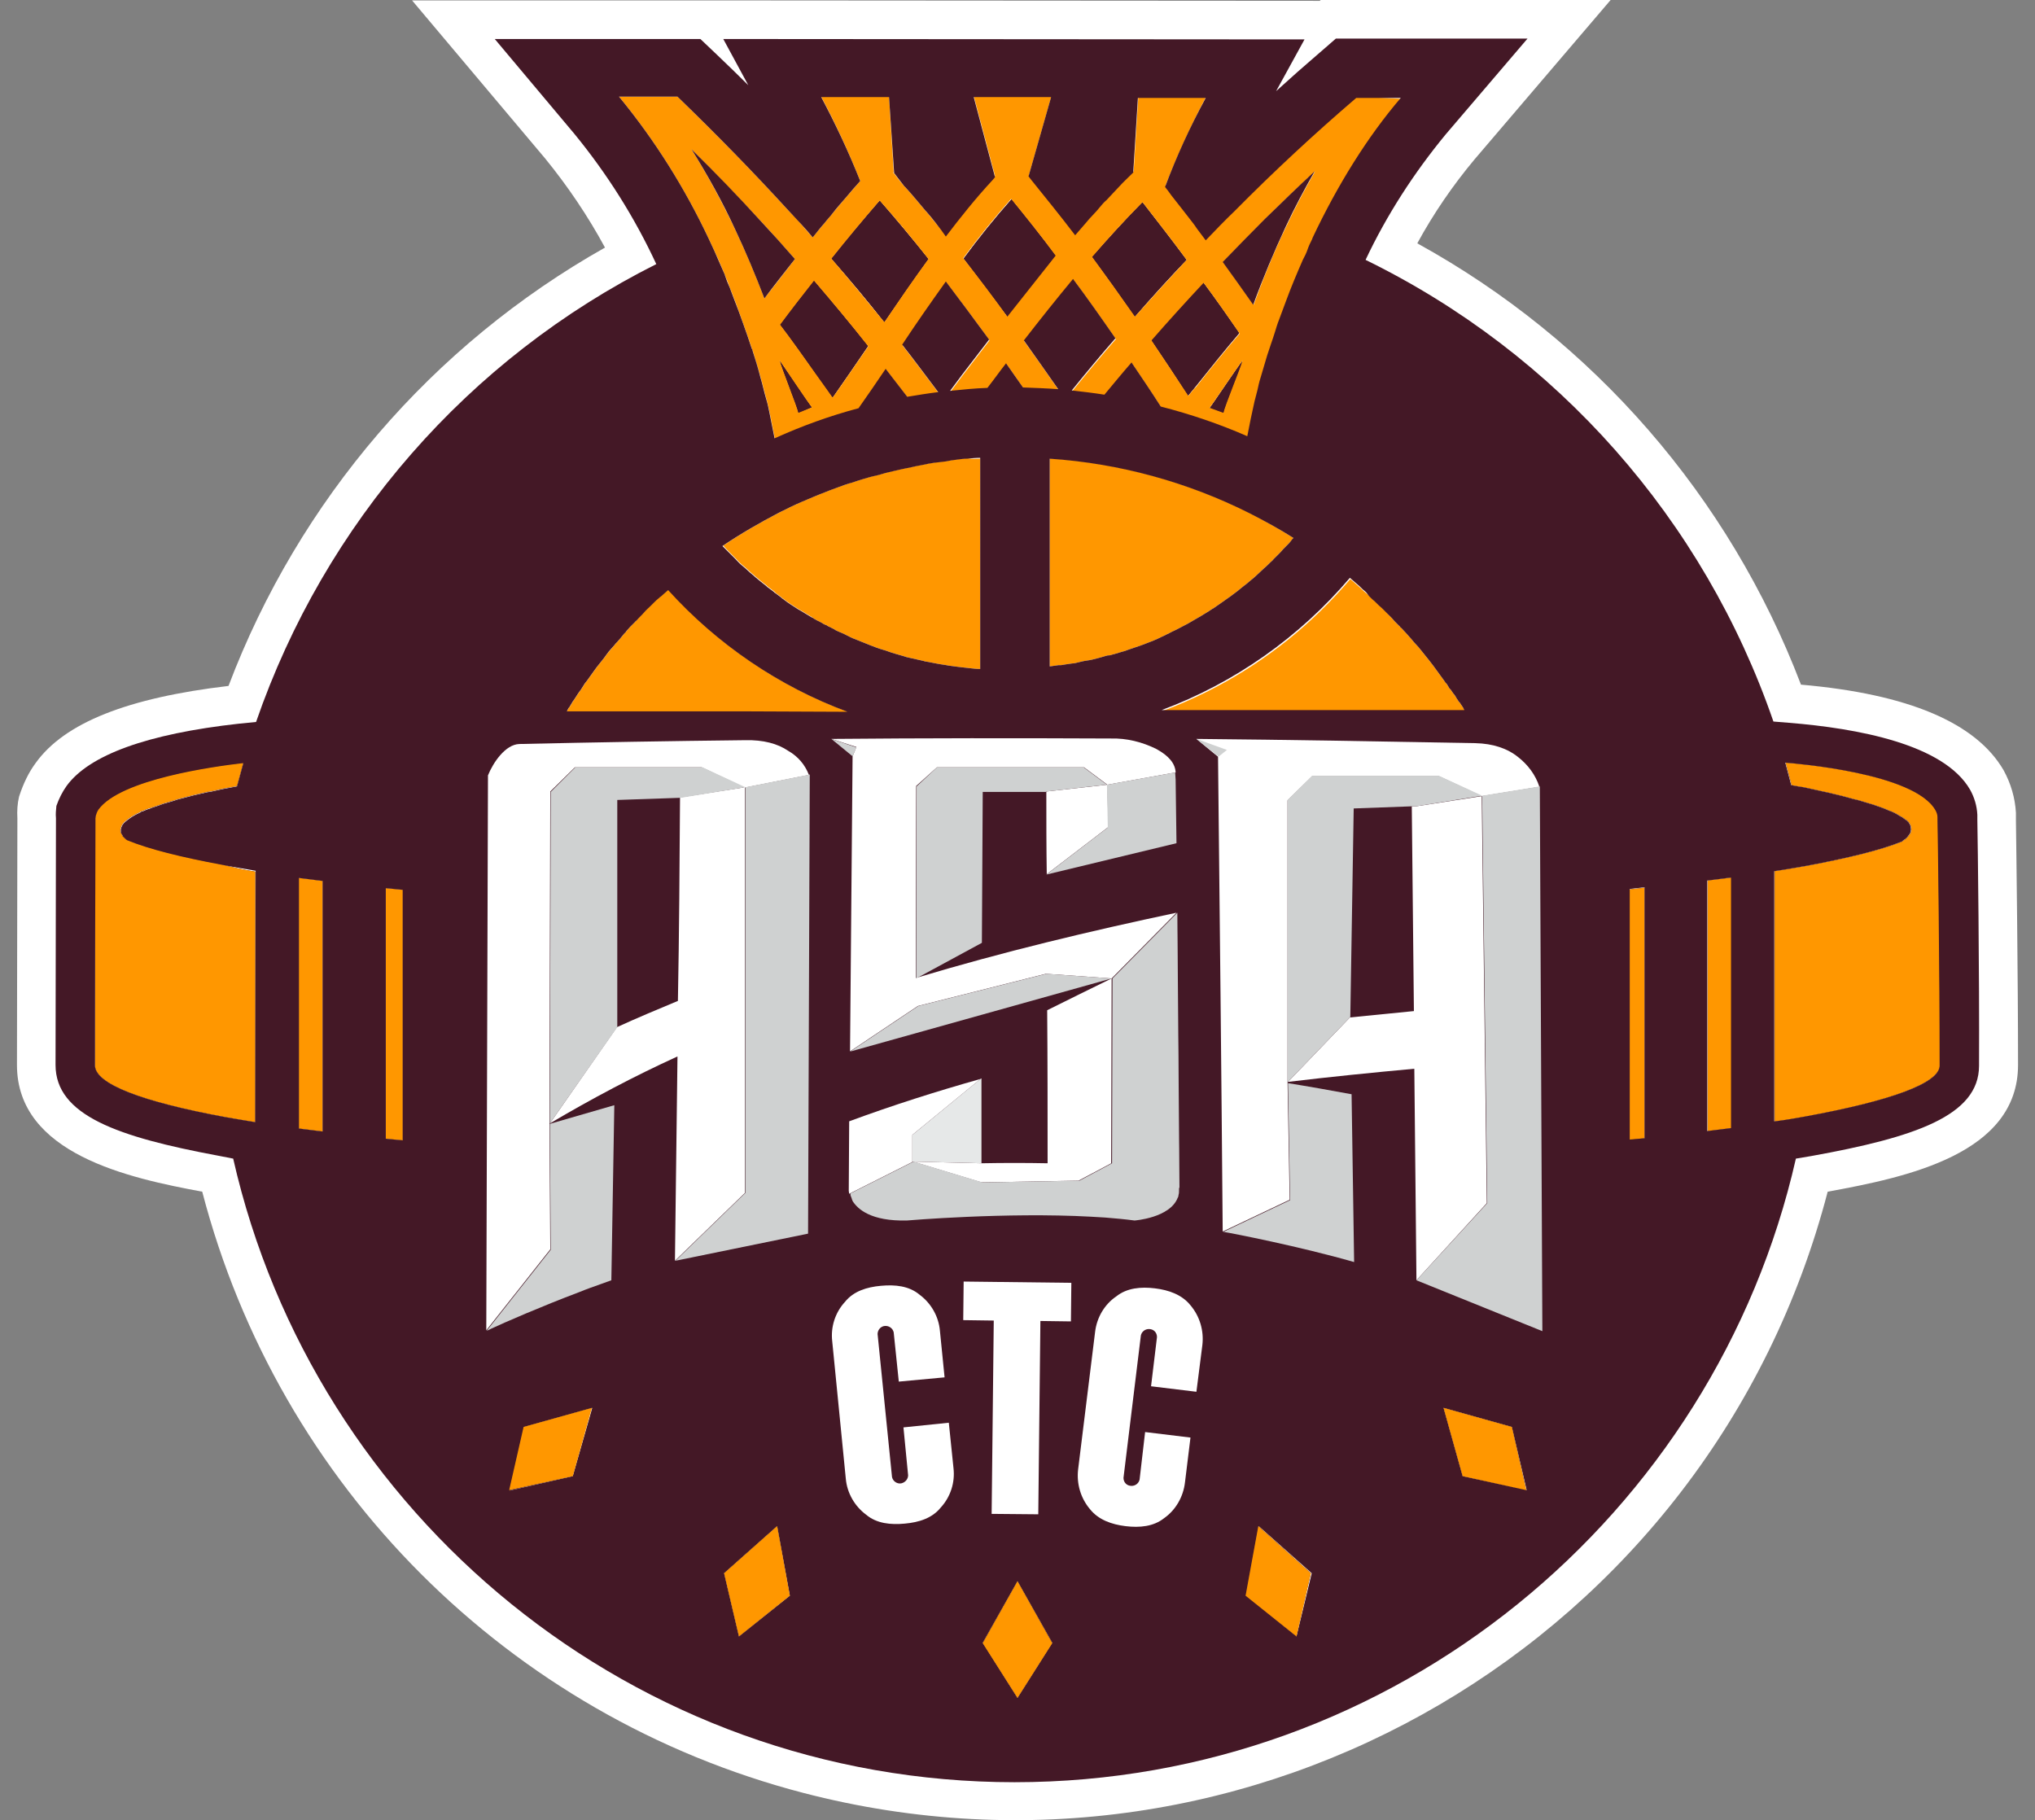 <?xml version="1.0" encoding="utf-8"?>
<!-- Generator: Adobe Illustrator 25.4.1, SVG Export Plug-In . SVG Version: 6.00 Build 0)  -->
<svg version="1.1" id="Layer_1" xmlns="http://www.w3.org/2000/svg" xmlns:xlink="http://www.w3.org/1999/xlink" x="0px" y="0px"
	 viewBox="0 0 480 429.4" style="enable-background:new 0 0 480 429.4;" xml:space="preserve">
<rect x="0" y="0" width="480" height="429.4" fill="#808080" stroke="none"/>
<style type="text/css">
	.st0{fill:#FFFFFF;}
	.st1{fill:#441826;}
	.st2{fill:#FF9700;}
	.st3{fill:none;}
	.st4{fill:#CFD1D1;}
	.st5{fill:#E6E8E8;}
</style>
<path class="st0" d="M476,251.2c0,21-26.2,26.5-44.9,29.9C403.5,387,295.3,450.5,189.4,422.9C120,404.8,65.8,350.6,47.7,281.1
	C30.4,277.9,4,272.2,4,251.2L4.1,193c-0.1-1.7,0-3.4,0.4-5.1l0.1-0.3c0.9-2.7,2.1-5.3,3.8-7.6c6.8-9.5,21.7-15.4,45.5-18.2
	c16.6-43.8,48-80.4,88.8-103.4c-4-7.4-8.8-14.5-14.1-21L97.2,0.1h71.6h0.1l142.4,0.1l0.2-0.2h68.4l-32.1,37.6
	c-5.1,6.1-9.7,12.8-13.5,19.8c41.6,22.9,73.6,59.8,90.5,104.1c25.3,2.2,41.3,9,47.8,20.2c1.7,3.1,2.7,6.5,2.9,10v0.4v0.4
	c0,0.3,0,0.7,0,1C475.6,200.6,476,230.9,476,251.2z"/>
<path class="st1" d="M174.5,73.7c0.7,2,1.4,3.9,2.1,5.9C176,77.7,175.3,75.7,174.5,73.7z M177.6,82.8c0.6,1.9,1.1,3.8,1.7,5.7
	C178.8,86.6,178.2,84.7,177.6,82.8L177.6,82.8z M183.9,85.1c0.4,1.8,4,10.6,4.4,12.4l3.2-1.4C190.2,94.5,185.2,86.9,183.9,85.1
	L183.9,85.1z M191.9,66.2c-2.7,3.5-5.4,6.9-8,10.4c2.7,3.4,5.6,7.5,8.4,11.6c1.4,2,2.8,3.9,4,5.6c2.8-4,5.6-8.1,8.4-12.2
	C200.6,76.5,196.3,71.3,191.9,66.2L191.9,66.2z M207.5,47.3c-3.9,4.5-7.7,9-11.4,13.7c4.3,4.9,8.5,9.9,12.5,15
	c3.4-5,6.9-10,10.4-14.9C215.2,56.4,211.4,51.8,207.5,47.3L207.5,47.3z M238.6,47c-3.9,4.4-7.7,9.1-11.3,14c3.5,4.6,7,9.2,10.4,13.8
	c3.8-4.8,7.6-9.6,11.5-14.4C245.5,55.6,242,51.1,238.6,47L238.6,47z M269.4,47.7c-4.1,4.2-8,8.5-11.9,12.9
	c3.3,4.4,6.6,9.1,10.1,14.1c4-4.6,8.1-9,12.2-13.4C276.1,56.3,272.5,51.7,269.4,47.7L269.4,47.7z M283.8,66.6
	c-4.2,4.4-8.3,9-12.3,13.6c2.9,4.2,5.8,8.6,8.7,13.1c0.6-0.7,1.2-1.5,1.8-2.2c3.3-4.1,6.7-8.4,10.3-12.6
	C289.6,74.6,286.7,70.5,283.8,66.6L283.8,66.6z M285.3,96.3l3.3,1.2c0.4-1.8,4.1-10.6,4.5-12.4C292.2,86.1,285.9,95.6,285.3,96.3
	L285.3,96.3z"/>
<path class="st2" d="M195,147.7c0.4,0.2,0.9,0.5,1.3,0.7c-0.2-0.1-0.4-0.2-0.6-0.3S195.2,147.9,195,147.7z"/>
<path class="st2" d="M198.3,149.4l1.5,0.7c-0.1,0-0.2-0.1-0.2-0.1C199.1,149.7,198.7,149.6,198.3,149.4z"/>
<rect x="231.2" y="108.2" class="st2" width="0" height="49.6"/>
<path class="st2" d="M305.1,126.9c-0.2,0.2-0.4,0.4-0.6,0.7C304.7,127.4,304.9,127.1,305.1,126.9L305.1,126.9z"/>
<path class="st2" d="M357.6,195.9L357.6,195.9l-109.9-0.5v-21.5c27.6-2.8,52.9-16.2,70.8-37.3l2.3,2l0.3,0.3c0.3,0.3,0.6,0.6,1,0.9
	s0.7,0.6,1,0.9l0.1,0.1c0.4,0.4,0.8,0.8,1.2,1.1l0.1,0.1c0.5,0.5,1,1,1.6,1.5l1,1l0.5,0.6l0.1,0.1l0.6,0.6l0.7,0.8l0.1,0.1
	c0.1,0.1,0.2,0.2,0.3,0.3c0.2,0.2,0.5,0.5,0.7,0.7c0,0,0.1,0,0.1,0.1c0.1,0.1,0.2,0.2,0.4,0.4l1.2,1.3c0,0,0.1,0.1,0.1,0.1l0.6,0.7
	c0.5,0.5,0.9,1.1,1.4,1.6s0.9,1,1.3,1.5c1.3,1.6,2.6,3.2,3.8,4.9c0.5,0.7,1.1,1.5,1.6,2.2c0.2,0.3,0.5,0.6,0.7,0.9l0.6,1
	c0,0,0.1,0.1,0.1,0.1l0.2,0.2c0.3,0.4,0.5,0.8,0.8,1.1c0.1,0.2,0.2,0.4,0.4,0.6l0.1,0.2l0.6,0.9c0,0.1,0.1,0.1,0.1,0.1
	c0,0,0.1,0.1,0.1,0.1c0.3,0.4,0.5,0.8,0.8,1.2l0.6,1c0.1,0.1,0.1,0.2,0.2,0.3c0.2,0.4,0.5,0.8,0.7,1.2l0,0c0.1,0.2,0.2,0.4,0.3,0.6
	l0.1,0.2c0.3,0.6,0.7,1.2,1,1.8c0.4,0.8,0.9,1.6,1.3,2.4c0.1,0.3,0.3,0.5,0.4,0.8c0.5,0.9,0.9,1.8,1.3,2.6c0.3,0.7,0.6,1.3,1,2
	s0.6,1.3,0.8,1.9s0.5,1.1,0.7,1.6s0.4,1,0.6,1.5c0.3,0.7,0.5,1.4,0.8,2.1c0.2,0.4,0.3,0.9,0.5,1.3s0.3,0.9,0.5,1.3
	c0.3,0.9,0.6,1.8,0.9,2.6c0.2,0.5,0.4,1.1,0.5,1.6S357.4,195.3,357.6,195.9z"/>
<path class="st2" d="M231.2,174.3v21.1l-109.6-0.5l0,0c0.3-1.1,0.7-2.2,1.1-3.3c0.2-0.6,0.4-1.2,0.7-1.9c0.1-0.5,0.3-0.9,0.5-1.4
	c0.3-0.8,0.6-1.6,0.9-2.5c0.6-1.6,1.3-3.3,2.1-4.9c1.4-3.2,3-6.3,4.7-9.4c0.4-0.8,0.9-1.5,1.3-2.3s0.8-1.4,1.2-2.1
	c0.1-0.1,0.1-0.2,0.2-0.3c0,0,0.1-0.1,0.1-0.1c0.3-0.5,0.6-1,0.9-1.5l0.1-0.1l0.4-0.6c0.4-0.6,0.8-1.3,1.3-1.9l0.7-1.1
	c0.2-0.4,0.5-0.7,0.8-1.1c0.5-0.7,1-1.4,1.5-2.1s1-1.4,1.6-2.1s1.1-1.4,1.6-2.1l1.7-2c0.2-0.3,0.4-0.5,0.7-0.8l0.7-0.8l0.9-1.1
	l0.3-0.3c0.1-0.1,0.2-0.2,0.3-0.4c0.3-0.3,0.6-0.7,0.9-1l0.4-0.4l0.7-0.7c0-0.1,0.1-0.1,0.1-0.1l0.4-0.5c0.5-0.6,1.1-1.1,1.6-1.7
	s1.1-1.1,1.6-1.6c0.3-0.3,0.5-0.5,0.8-0.8s0.7-0.7,1.1-1c0.1-0.1,0.2-0.1,0.2-0.2l0.3-0.2c0.6-0.5,1.1-1,1.7-1.5
	C176.4,160.1,202.9,172.8,231.2,174.3z"/>
<path class="st3" d="M357.5,195.9l-109.9-0.5v-21.5c27.6-2.8,52.9-16.2,70.8-37.3l2.3,2l0.3,0.3c0.3,0.3,0.6,0.6,1,0.9
	s0.7,0.6,1,0.9l0.1,0.1c0.4,0.4,0.8,0.8,1.2,1.1l0.1,0.1c0.5,0.5,1,1,1.6,1.5l1,1l0.5,0.6l0.1,0.1l0.6,0.6l0.7,0.8l0.1,0.1
	c0.1,0.1,0.2,0.2,0.3,0.3c0.2,0.2,0.5,0.5,0.7,0.7c0,0,0.1,0,0.1,0.1c0.1,0.1,0.2,0.2,0.4,0.4l1.2,1.3c0,0,0.1,0.1,0.1,0.1l0.6,0.7
	c0.5,0.5,0.9,1.1,1.4,1.6s0.9,1,1.3,1.5c1.3,1.6,2.6,3.2,3.8,4.9c0.5,0.7,1.1,1.5,1.6,2.2c0.2,0.3,0.5,0.6,0.7,0.9l0.6,1
	c0,0,0.1,0.1,0.1,0.1l0.2,0.2c0.3,0.4,0.5,0.8,0.8,1.1c0.1,0.2,0.2,0.4,0.4,0.6l0.1,0.2l0.6,0.9c0,0.1,0.1,0.1,0.1,0.1
	c0,0,0.1,0.1,0.1,0.1c0.3,0.4,0.5,0.8,0.8,1.2l0.6,1c0.1,0.1,0.1,0.2,0.2,0.3c0.2,0.4,0.5,0.8,0.7,1.2l0,0c0.1,0.2,0.2,0.4,0.3,0.6
	l0.1,0.2c0.3,0.6,0.7,1.2,1,1.8c0.4,0.8,0.9,1.6,1.3,2.4c0.1,0.3,0.3,0.5,0.4,0.8c0.5,0.9,0.9,1.8,1.3,2.6c0.3,0.7,0.6,1.3,1,2
	s0.6,1.3,0.8,1.9s0.5,1.1,0.7,1.6s0.4,1,0.6,1.5c0.3,0.7,0.5,1.4,0.8,2.1c0.2,0.4,0.3,0.9,0.5,1.3s0.3,0.9,0.5,1.3
	c0.3,0.9,0.6,1.8,0.9,2.6c0.2,0.5,0.4,1.1,0.5,1.6l0.3,1C357.4,195.4,357.5,195.7,357.5,195.9z"/>
<path class="st3" d="M199.2,298.4c-15.1,5.7-28.8,14.8-39.9,26.6c-0.7-0.6-1.5-1.2-2.2-1.9l-0.2-0.2c-0.7-0.6-1.4-1.3-2.1-1.9
	c-2-1.9-4-3.8-5.8-5.9c-0.4-0.5-0.9-1-1.3-1.4s-0.9-1-1.3-1.5C163.4,305.8,181.2,301.2,199.2,298.4z"/>
<path class="st3" d="M332.1,312.5l-1.8,2c-0.7,0.7-1.4,1.5-2.1,2.2c-0.5,0.5-1,1-1.5,1.5l-0.5,0.5l-1,1c-2.1,2-4.2,3.9-6.4,5.8
	c-0.7,0.6-1.5,1.2-2.2,1.9c-11.3-12.6-25.4-22.4-41.2-28.6C294.8,301.6,313.7,306.2,332.1,312.5z"/>
<path class="st3" d="M231.2,174.3v21.1l-109.6-0.5c0-0.1,0-0.1,0-0.2c0.2-0.7,0.5-1.5,0.7-2.2l0.2-0.7c0.1-0.2,0.1-0.5,0.2-0.7
	c0.1-0.5,0.3-0.9,0.5-1.4s0.3-0.9,0.5-1.4c0.3-0.8,0.6-1.6,0.9-2.5c0.7-1.6,1.3-3.3,2.1-4.9c1.4-3.2,3-6.3,4.7-9.4
	c0.4-0.8,0.9-1.5,1.3-2.3s0.8-1.4,1.2-2.1c0.1-0.1,0.1-0.2,0.2-0.3c0,0,0.1-0.1,0.1-0.1c0.3-0.5,0.6-1,0.9-1.5l0.1-0.1l0.4-0.6
	c0.4-0.6,0.8-1.3,1.3-1.9l0.7-1.1c0.2-0.4,0.5-0.7,0.8-1.1c0.5-0.7,1-1.4,1.5-2.1s1-1.4,1.6-2.1s1.1-1.4,1.6-2.1l1.7-2
	c0.2-0.3,0.4-0.5,0.7-0.8l0.7-0.8l0.9-1.1l0.3-0.3c0.1-0.1,0.2-0.2,0.3-0.4c0.3-0.3,0.6-0.7,0.9-1l0.4-0.4l0.7-0.7
	c0-0.1,0.1-0.1,0.1-0.1l0.4-0.5c0.5-0.6,1.1-1.1,1.6-1.7s1.1-1.1,1.6-1.6c0.3-0.3,0.5-0.5,0.8-0.8s0.7-0.7,1.1-1
	c0.1-0.1,0.2-0.1,0.2-0.2l0.3-0.2c0.6-0.5,1.1-1,1.7-1.5C176.4,160.2,202.9,172.8,231.2,174.3z"/>
<path class="st3" d="M170.5,129c0.5,0.5,1,1,1.4,1.5l0,0l0,0C171.4,130,170.9,129.5,170.5,129L170.5,129z"/>
<path class="st3" d="M191.8,145.9L191.8,145.9l-0.3-0.2L191.8,145.9z"/>
<path class="st3" d="M195,147.7c0.4,0.2,0.9,0.5,1.3,0.7c-0.2-0.1-0.4-0.2-0.6-0.3S195.2,147.9,195,147.7z"/>
<path class="st3" d="M199.8,150.1c-0.1,0-0.2-0.1-0.2-0.1c-0.4-0.2-0.8-0.4-1.3-0.6L199.8,150.1z"/>
<rect x="247.6" y="121.1" class="st3" width="0" height="36.3"/>
<path class="st3" d="M28.6,195.7c0,0.2,0,0.5,0,0.7C28.5,196.2,28.5,195.9,28.6,195.7z"/>
<path class="st3" d="M231.2,308.2v46.1c-20.9-1.4-41-8.1-58.6-19.4C188.1,319.1,209,309.6,231.2,308.2z"/>
<path class="st3" d="M303.1,336.9c-16.8,10.2-35.9,16.2-55.5,17.5v-45.7C268.9,311.2,288.5,321.2,303.1,336.9z"/>
<path class="st1" d="M176.6,79.6c-0.7-2-1.4-4-2.1-5.9C175.3,75.7,176,77.7,176.6,79.6z"/>
<path class="st1" d="M179.3,88.5c-0.5-1.9-1.1-3.8-1.7-5.7C178.2,84.7,178.8,86.6,179.3,88.5z"/>
<path class="st1" d="M357,194.2l0.3,1c0.1,0.2,0.1,0.5,0.2,0.7C357.4,195.3,357.2,194.8,357,194.2z M305.1,126.9
	c-0.2,0.2-0.4,0.4-0.6,0.7C304.8,127.4,304.9,127.1,305.1,126.9L305.1,126.9z M301.1,131.2c-0.1,0.1-0.1,0.1-0.2,0.2l0.6-0.6
	L301.1,131.2z M231.2,108.2v49.6l0,0V108.2L231.2,108.2z M198.3,149.4c0.4,0.2,0.9,0.4,1.3,0.6c0.1,0,0.2,0.1,0.2,0.1L198.3,149.4z
	 M195,147.7c0.2,0.1,0.5,0.2,0.7,0.4s0.4,0.2,0.6,0.3C195.9,148.2,195.4,147.9,195,147.7z M191.8,146l-0.3-0.2L191.8,146L191.8,146z
	 M171.9,130.5L171.9,130.5L171.9,130.5z M126.7,181c1.4-3.2,3-6.4,4.7-9.4C129.7,174.7,128.2,177.8,126.7,181L126.7,181z
	 M124.7,185.9c0.7-1.6,1.3-3.3,2.1-4.9C126,182.7,125.3,184.3,124.7,185.9L124.7,185.9z M122.6,191.6c0.1-0.2,0.1-0.3,0.2-0.5
	c0.1-0.5,0.3-0.9,0.5-1.4C123,190.4,122.8,191,122.6,191.6L122.6,191.6z M121.5,194.9L121.5,194.9c0-0.1,0-0.1,0-0.2
	c0.2-0.7,0.5-1.5,0.7-2.2l0.2-0.7c0-0.1,0-0.1,0-0.2C122.2,192.7,121.8,193.8,121.5,194.9L121.5,194.9z"/>
<path class="st1" d="M123.5,336.6l-3.4,15l14.9-3.4l4.5-16.1L123.5,336.6z M183.3,360l-12.5,11.1l3.5,14.9l11.9-9.6L183.3,360z
	 M240,373l-8.2,14.5l8.2,13l8.2-13L240,373z M296.8,360l-3,16.4l11.9,9.6l3.5-14.9L296.8,360z M356.6,336.6l-16.1-4.5l4.5,16.1
	l15,3.4L356.6,336.6z M418.6,264.5L418.6,264.5h0.2H418.6z M387.8,268.5L387.8,268.5h0.3C388.1,268.5,388,268.5,387.8,268.5
	L387.8,268.5z"/>
<path class="st2" d="M305.1,126.9c-0.2,0.2-0.4,0.4-0.6,0.7l-0.5,0.6c-0.2,0.2-0.4,0.4-0.6,0.6c-0.5,0.5-1,1-1.4,1.5
	c-0.1,0.1-0.2,0.2-0.3,0.3c0,0-0.1,0.1-0.1,0.1l-0.4,0.4c-0.1,0.1-0.1,0.1-0.2,0.2l-0.6,0.6c-0.2,0.3-0.5,0.5-0.8,0.8
	c-0.5,0.5-1,1-1.6,1.5l-1.5,1.4c-0.5,0.5-1,0.9-1.5,1.3s-1,0.9-1.6,1.3l0,0c-0.5,0.4-1.1,0.9-1.6,1.3s-1.1,0.8-1.6,1.2l-1,0.7
	l-0.7,0.5c-0.3,0.2-0.7,0.5-1,0.7s-0.9,0.6-1.3,0.9l-0.2,0.1c-0.2,0.1-0.4,0.3-0.6,0.4l-0.3,0.2c-0.6,0.4-1.2,0.7-1.8,1.1
	c-1,0.6-2.1,1.2-3.1,1.8c-0.7,0.4-1.4,0.7-2.1,1.1s-1.5,0.7-2.2,1.1c-0.3,0.2-0.7,0.3-1,0.5c-0.6,0.3-1.3,0.6-1.9,0.9
	s-1.4,0.6-2.2,0.9c-1.2,0.5-2.4,0.9-3.6,1.3c-0.7,0.2-1.4,0.5-2,0.7c-0.1,0-0.3,0.1-0.4,0.1c-0.7,0.2-1.3,0.4-2,0.6l-0.4,0.1
	c-0.3,0.1-0.6,0.2-0.9,0.2c-0.1,0-0.1,0-0.2,0c-0.5,0.1-1,0.3-1.4,0.4s-0.7,0.2-1.1,0.3c-0.8,0.2-1.5,0.4-2.3,0.5s-1.6,0.3-2.4,0.5
	c-0.4,0.1-0.8,0.2-1.2,0.2l-1.4,0.2l0,0c-0.4,0.1-0.8,0.1-1.2,0.2H250h-0.3l-2.1,0.3v-49.1c16.4,1.1,32.5,5.5,47.2,12.9
	C298.4,122.9,301.8,124.8,305.1,126.9z"/>
<path class="st2" d="M231.2,108.2v49.6c-0.9,0-1.7-0.1-2.6-0.2c-0.6-0.1-1.2-0.1-1.8-0.2s-1.1-0.1-1.6-0.2s-1-0.1-1.5-0.2l-0.5-0.1
	l-1.3-0.2c-1.3-0.2-2.5-0.5-3.8-0.7c-0.1,0-0.2,0-0.3-0.1c-1.3-0.3-2.7-0.6-4-0.9l-0.6-0.2c-1.3-0.4-2.6-0.7-3.9-1.2l-1.6-0.5
	c-0.7-0.2-1.4-0.5-2.2-0.8c-0.1,0-0.2-0.1-0.3-0.1l-0.2-0.1l-1.5-0.6l-2-0.8c-0.6-0.2-1.1-0.5-1.7-0.8l-1.5-0.7l-0.7-0.3
	c-0.3-0.1-0.6-0.3-0.9-0.5c-0.1-0.1-0.3-0.1-0.4-0.2c-0.4-0.2-0.9-0.4-1.3-0.7l-0.3-0.1c-0.3-0.1-0.6-0.3-0.9-0.5
	c-0.1,0-0.1-0.1-0.2-0.1c-0.2-0.1-0.5-0.3-0.8-0.4l-0.9-0.5l0,0l-0.1-0.1l-0.1-0.1l-0.3-0.2c-0.5-0.3-1-0.6-1.5-0.9s-1.1-0.7-1.7-1
	c-1.2-0.8-2.4-1.5-3.5-2.4c-0.2-0.1-0.3-0.2-0.5-0.4c-0.4-0.3-0.8-0.6-1.2-0.9l-0.4-0.4c-0.4-0.3-0.8-0.6-1.2-0.9
	c-0.2-0.1-0.4-0.3-0.6-0.5s-0.7-0.5-1-0.8l0,0l-0.4-0.3l-1.2-1c-0.5-0.5-1.1-0.9-1.6-1.4l0,0c-0.5-0.5-1-0.9-1.6-1.4s-1-1-1.5-1.5
	l-1.5-1.5l0,0c-0.5-0.5-1-1-1.4-1.5c4.3-2.9,8.8-5.5,13.4-7.9l0,0c1.8-0.9,3.6-1.8,5.5-2.6s3.7-1.6,5.6-2.3l0,0
	c0.9-0.4,1.9-0.7,2.9-1.1l2.6-0.9l0.4-0.1c0.9-0.3,1.9-0.6,2.8-0.9l0,0c1-0.3,2-0.6,3-0.8s2-0.6,3-0.8s2-0.5,3-0.7l0,0
	c1-0.2,1.9-0.4,2.9-0.6l0.4-0.1c0.9-0.2,1.7-0.3,2.6-0.5c0.1,0,0.3-0.1,0.4-0.1c1-0.2,1.9-0.3,2.9-0.4s1.7-0.2,2.6-0.4
	c0.5-0.1,1-0.1,1.5-0.2c0.7-0.1,1.5-0.2,2.2-0.2C229.1,108.3,230.1,108.2,231.2,108.2z"/>
<path class="st1" d="M279.9,61.3c-3.7-5-7.3-9.6-10.4-13.6c-4.1,4.2-8,8.5-11.9,12.9c3.3,4.4,6.6,9.1,10.1,14.1
	C271.7,70.1,275.7,65.6,279.9,61.3z"/>
<path class="st1" d="M280.2,93.4c0.6-0.7,1.2-1.5,1.8-2.2c3.3-4.1,6.7-8.4,10.3-12.6c-2.8-4.1-5.6-8.1-8.5-12
	c-4.2,4.4-8.3,9-12.3,13.6C274.4,84.5,277.3,88.8,280.2,93.4z"/>
<path class="st1" d="M288.6,97.5c0.4-1.8,4.1-10.6,4.5-12.4c-0.9,1-7.2,10.5-7.8,11.2L288.6,97.5z"/>
<path class="st1" d="M188.3,97.5l3.2-1.4c-1.2-1.7-6.2-9.2-7.6-11.1C184.3,86.8,187.9,95.7,188.3,97.5z"/>
<path class="st1" d="M192.4,88.2c1.4,2,2.7,3.9,4,5.6c2.8-4,5.6-8.1,8.4-12.2c-4.1-5.2-8.4-10.3-12.8-15.5c-2.7,3.5-5.4,6.9-8,10.4
	C186.6,80.1,189.5,84.2,192.4,88.2z"/>
<path class="st1" d="M249.1,60.4c-3.6-4.8-7.1-9.2-10.5-13.4c-3.9,4.4-7.7,9.1-11.3,14c3.5,4.6,7,9.2,10.4,13.8
	C241.4,69.9,245.2,65.1,249.1,60.4z"/>
<path class="st1" d="M219,61.1c-3.7-4.7-7.6-9.3-11.5-13.8c-3.9,4.5-7.7,9-11.4,13.7c4.3,4.9,8.5,9.9,12.5,15
	C212,71,215.4,66,219,61.1z"/>
<path class="st2" d="M320,22.8c-9.8,8.4-19.4,17.3-28.7,26.7c-2.3,2.3-4.6,4.6-6.8,6.9c-0.7-0.9-1.4-1.9-2.1-2.8
	c-0.3-0.5-0.7-0.9-1-1.4c-1.7-2.3-3.4-4.4-5-6.4c-0.5-0.7-1-1.3-1.5-2c2.8-7.2,6-14.2,9.6-21h-16l-1.1,17.6
	c-1.1,1.1-2.2,2.2-3.3,3.3s-2,2.1-3,3.2c-0.5,0.6-1.1,1.1-1.6,1.7s-1.1,1.2-1.6,1.8s-1.1,1.2-1.6,1.8c-0.9,1-1.8,2-2.6,3
	c-3.5-4.6-6.9-8.9-10.3-13c-0.2-0.3-0.5-0.6-0.7-0.9l5.3-18.6h-18.3l5,18.8c-0.2,0.2-0.4,0.5-0.6,0.7c-3.8,4.2-7.5,8.7-11,13.3
	c-0.8-1-1.6-2-2.4-2.9s-1.5-1.9-2.3-2.8l-0.2-0.2c-0.7-0.8-1.4-1.7-2.1-2.5c-0.9-1.1-1.8-2.1-2.8-3.2l-0.2-0.2
	c-0.8-1-1.7-1.9-2.5-2.9l0.2-0.2l-1.1-17.8h-16c3.4,6.4,6.5,13.1,9.2,19.9c-1.1,1.3-2.2,2.5-3.3,3.8s-2.1,2.5-3.2,3.8
	c-0.7,0.8-1.3,1.6-1.9,2.3c-0.9,1.1-1.9,2.2-2.8,3.4c-0.9-1-1.8-2-2.7-3.1s-1.8-2-2.8-3c-8.5-9.3-17.3-18.3-26.4-27.1H146
	c8.5,10.3,15.6,21.7,21.3,33.8c0.4,0.9,0.9,1.9,1.3,2.8c0.9,1.9,1.7,3.8,2.5,5.7c0,0,0,0.1,0,0.1c0.4,0.9,0.8,1.9,1.1,2.8
	c0.8,1.9,1.5,3.9,2.2,5.8s1.4,3.9,2.1,5.9c0.3,0.9,0.6,1.8,0.9,2.7c0.1,0.2,0.1,0.3,0.2,0.5c0.6,1.9,1.2,3.8,1.7,5.7
	c0.2,0.9,0.5,1.7,0.7,2.6c0.3,1.1,0.6,2.3,0.9,3.4s0.5,2,0.7,3s0.4,2,0.6,3s0.4,2,0.6,3c6.4-2.9,13.1-5.2,19.8-7.1
	c2.1-3.1,4.3-6.2,6.4-9.3c1.7,2.2,3.4,4.4,5.1,6.6c2.4-0.4,4.9-0.8,7.3-1.1c-2.8-3.7-5.6-7.5-8.5-11.2c3.4-5,6.8-10,10.3-14.9
	c3.5,4.6,6.9,9.1,10.2,13.7c-2.1,2.7-4.2,5.5-6.3,8.2l-2.9,3.9c2.9-0.3,5.8-0.6,8.8-0.7c1.5-2,3-3.9,4.4-5.8c1.4,1.9,2.7,3.8,4,5.7
	c2.8,0,5.5,0.1,8.3,0.4c-2.6-3.8-5.3-7.6-8.1-11.5c3.8-4.9,7.7-9.8,11.6-14.5c3.3,4.4,6.6,9.1,10,14c-3.5,4-6.9,8.1-10.3,12.3
	c2.6,0.2,5.2,0.6,7.7,1c2.1-2.6,4.2-5.1,6.4-7.6c2.3,3.4,4.6,6.8,6.9,10.4c7,1.8,13.8,4.1,20.4,7c0.5-2.7,1.1-5.4,1.7-8.2
	c0.2-0.9,0.4-1.8,0.7-2.7s0.5-1.9,0.7-2.8s0.5-1.8,0.8-2.7s0.5-1.8,0.8-2.7s0.6-1.8,0.9-2.7s0.6-1.8,0.9-2.7s0.7-2,1-3
	c0.5-1.4,1-2.9,1.6-4.3c1.2-3.3,2.6-6.6,4-9.8c0.4-0.8,0.7-1.6,1.1-2.4s0.8-1.6,1.1-2.5l0.1-0.3c5.9-12.5,13-23.9,20.8-33L320,22.8z
	 M180.3,70.4c-2.1-5.6-4.4-11-6.9-16.3c-3.1-6.5-6.5-12.8-10.3-18.9c5.5,5.5,10.9,11.1,16.2,16.8c2.8,3,5.5,6.1,8.2,9.1
	C185.1,64.3,182.7,67.3,180.3,70.4z M188.3,97.4c-0.4-1.8-4-10.6-4.4-12.4c1.3,1.9,6.3,9.4,7.6,11.1L188.3,97.4z M196.4,93.8
	c-1.3-1.8-2.6-3.7-4-5.6c-2.9-4.1-5.8-8.2-8.4-11.6c2.6-3.5,5.3-7,8-10.4c4.4,5.1,8.7,10.3,12.8,15.5
	C202,85.7,199.2,89.9,196.4,93.8L196.4,93.8z M208.6,76c-4.1-5-8.2-10-12.5-15c3.7-4.6,7.5-9.2,11.4-13.7c4,4.5,7.8,9.1,11.5,13.8
	C215.4,66,212,71,208.6,76L208.6,76z M237.6,74.7c-3.3-4.6-6.8-9.2-10.4-13.8c3.6-4.9,7.4-9.6,11.3-14c3.4,4.2,7,8.6,10.5,13.4
	C245.2,65.1,241.4,69.9,237.6,74.7L237.6,74.7z M257.6,60.6c3.8-4.4,7.7-8.7,11.9-12.9c3.1,4,6.7,8.6,10.4,13.6
	c-4.1,4.4-8.2,8.9-12.2,13.4C264.2,69.7,260.9,65.1,257.6,60.6L257.6,60.6z M280.3,93.4c-3-4.6-5.9-8.9-8.7-13.1
	c4.1-4.7,8.2-9.2,12.3-13.6c2.9,3.9,5.7,7.9,8.5,12c-3.6,4.2-7,8.4-10.3,12.6C281.4,91.9,280.9,92.7,280.3,93.4L280.3,93.4z
	 M288.6,97.4l-3.3-1.2c0.6-0.7,7-10.2,7.8-11.2C292.6,86.9,288.9,95.7,288.6,97.4L288.6,97.4z M303.4,53.4c-2.9,6-5.4,12.2-7.7,18.5
	c-2.4-3.4-4.8-6.8-7.2-10.1c3.3-3.4,6.6-6.8,9.9-10.1c3.9-3.9,7.8-7.6,11.8-11.3C307.8,44.6,305.5,48.9,303.4,53.4L303.4,53.4z"/>
<path class="st2" d="M213.1,43.8c-0.8-1-1.7-1.9-2.5-2.9l0.2-0.2C210.8,40.8,212.2,42.7,213.1,43.8z"/>
<path class="st1" d="M303.3,53.4c2.1-4.5,4.4-8.8,6.8-13c-4,3.7-7.9,7.5-11.8,11.3c-3.3,3.3-6.6,6.7-9.9,10.1
	c2.4,3.3,4.8,6.7,7.2,10.1C297.9,65.6,300.5,59.4,303.3,53.4z"/>
<path class="st1" d="M180.3,70.4c2.3-3.1,4.8-6.2,7.2-9.3c-2.7-3.1-5.4-6.1-8.2-9.1c-5.2-5.7-10.6-11.3-16.2-16.8
	c3.8,6.1,7.3,12.4,10.3,18.9C175.9,59.4,178.2,64.9,180.3,70.4z"/>
<polygon class="st2" points="247.8,22.7 247.8,22.8 229.6,22.8 229.6,22.7 "/>
<path class="st1" d="M22.5,192.9c0,0,0,0.1,0,0.1V192.9L22.5,192.9z"/>
<path class="st1" d="M60.2,205.6v59.1c-2.5-0.4-4.8-0.8-7.1-1.2l0,0c-19.5-3.6-30.7-7.8-30.7-12.2l0.1-57.6V193c0,0,0-0.1,0-0.1
	c0.1-0.7,0.3-1.4,0.7-2c5.2-7.2,27.3-10.2,34.2-11c-0.5,1.8-1,3.7-1.5,5.5c-1.4,0.3-2.8,0.5-4.1,0.8l-1.8,0.4H50l-1.2,0.2
	c-2.3,0.5-4.3,1-6.1,1.5c-0.6,0.1-1.1,0.3-1.7,0.5l-1,0.3l-1.1,0.3l-0.6,0.2l-1.1,0.4l-1.2,0.4c-0.1,0-0.2,0.1-0.3,0.1l-0.7,0.2
	l-1,0.4c-0.2,0.1-0.4,0.2-0.6,0.2c-0.2,0.1-0.4,0.2-0.5,0.3c-0.9,0.4-1.8,0.9-2.6,1.5c-0.1,0.1-0.3,0.2-0.4,0.3l-0.1,0.1l-0.3,0.2
	l-0.3,0.3l-0.1,0.1c-0.1,0.1-0.2,0.3-0.3,0.4c-0.1,0.2,0,0,0,0s-0.1,0.1-0.1,0.2s-0.2,0.3-0.2,0.5s0,0.1-0.1,0.2l0,0
	c0,0.2,0,0.5,0,0.7v0.1c0,0.1,0,0.2,0.1,0.2c0,0.1,0,0.2,0.1,0.2c0.1,0.2,0.2,0.3,0.2,0.5l0.2,0.2l0.2,0.2c0.1,0.1,0.1,0.1,0.2,0.2
	c0.2,0.2,0.3,0.3,0.5,0.4l0,0c5.1,2.1,12.7,4,22.4,5.8C54.8,204.6,57.5,205.2,60.2,205.6z"/>
<path class="st1" d="M76.1,207.8v59.1c-1.9-0.2-3.8-0.5-5.6-0.7v-59.1L76.1,207.8z"/>
<path class="st1" d="M95,209.9V269c-1.4-0.1-2.7-0.3-4-0.4v-59.1L95,209.9z"/>
<path class="st1" d="M388.2,268.5h-0.3l-3.5,0.4v-59.1l3.5-0.4v59.1C388,268.5,388.1,268.5,388.2,268.5z"/>
<path class="st1" d="M408.4,207v59.1l-5.6,0.7v-59.1L408.4,207z"/>
<path class="st1" d="M457.6,251.2c0,4.3-11.7,8.5-31.9,12.2l0,0c-2.2,0.4-4.5,0.8-6.9,1.1h-0.2v-59c2.7-0.4,5.4-0.9,7.8-1.3l0,0
	c9.5-1.8,17.1-3.6,22.3-5.7l0,0c0,0,0,0,0,0l0,0c0,0,0.1,0,0.1-0.1c0.1-0.1,0.2-0.1,0.4-0.3c0.1-0.1,0.2-0.1,0.3-0.2
	c0.1-0.1,0.2-0.1,0.2-0.2h0c0.1-0.1,0.3-0.2,0.4-0.4c0.1-0.1,0.2-0.3,0.3-0.4c0.1-0.1,0.2-0.3,0.3-0.5c0-0.1,0.1-0.2,0.1-0.4l0,0
	c0.1-0.3,0-0.7,0-1l0,0c-0.1-0.2-0.1-0.3-0.2-0.5c-0.1-0.2-0.2-0.3-0.3-0.5c0,0-0.1-0.1-0.1-0.1l-0.1-0.1l-0.1-0.1l-0.1-0.1
	l-0.1-0.1l-0.2-0.1c-0.3-0.2-0.5-0.4-0.8-0.6l-0.4-0.2c-0.6-0.4-1.3-0.8-2-1.1c-0.2-0.1-0.5-0.2-0.8-0.3c-1-0.5-2.3-0.9-3.7-1.4
	l-1.7-0.5c-0.9-0.3-1.9-0.6-2.9-0.8c-0.6-0.2-1.2-0.3-1.8-0.5l-0.4-0.1c-0.6-0.2-1.3-0.3-2-0.5c-1.1-0.3-2.2-0.5-3.5-0.8l-1.8-0.4
	c-0.8-0.2-1.5-0.3-2.3-0.5l-1.3-0.2l-1.6-0.3c-0.5-1.8-0.9-3.5-1.4-5.3c2.3,0.2,30.4,2.4,35.4,11.2c0.3,0.5,0.5,1.1,0.5,1.7v0.4
	c0,0,0,0.1,0,0.1C457.2,197.7,457.6,229.5,457.6,251.2z"/>
<path class="st2" d="M60.2,205.6v59.1c-2.5-0.4-4.8-0.8-7.1-1.2l0,0c-19.5-3.6-30.7-7.8-30.7-12.2l0.1-57.6V193c0,0,0-0.1,0-0.1
	c0.1-0.7,0.3-1.4,0.7-2c5.2-7.2,27.3-10.2,34.2-11c-0.5,1.8-1,3.7-1.5,5.5c-1.4,0.3-2.8,0.5-4.1,0.8l-1.8,0.4H50l-1.2,0.2
	c-2.3,0.5-4.3,1-6.1,1.5c-0.6,0.1-1.1,0.3-1.7,0.5l-1,0.3l-1.1,0.3l-0.6,0.2l-1.1,0.4l-1.2,0.4c-0.1,0-0.2,0.1-0.3,0.1l-0.7,0.2
	l-1,0.4c-0.2,0.1-0.4,0.2-0.6,0.2c-0.2,0.1-0.4,0.2-0.5,0.3c-0.9,0.4-1.8,0.9-2.6,1.5c-0.1,0.1-0.3,0.2-0.4,0.3l-0.1,0.1l-0.3,0.2
	l-0.3,0.3l-0.1,0.1c-0.1,0.1-0.2,0.3-0.3,0.4c-0.1,0.2,0,0,0,0s-0.1,0.1-0.1,0.2s-0.2,0.3-0.2,0.5s0,0.1-0.1,0.2l0,0
	c0,0.2,0,0.5,0,0.7v0.1c0,0.1,0,0.2,0.1,0.2c0,0.1,0,0.2,0.1,0.2c0.1,0.2,0.2,0.3,0.2,0.5l0.2,0.2l0.2,0.2c0.1,0.1,0.1,0.1,0.2,0.2
	c0.2,0.2,0.3,0.3,0.5,0.4l0,0c5.1,2.1,12.7,4,22.4,5.8C54.8,204.6,57.5,205.2,60.2,205.6z"/>
<path class="st2" d="M76.1,207.8v59.1c-1.9-0.2-3.8-0.5-5.6-0.7v-59.1L76.1,207.8z"/>
<path class="st2" d="M95,209.9V269c-1.4-0.1-2.7-0.3-4-0.4v-59.1L95,209.9z"/>
<path class="st2" d="M388.2,268.5h-0.3l-3.5,0.4v-59.1l3.5-0.4v59.1C388,268.5,388.1,268.5,388.2,268.5z"/>
<path class="st2" d="M408.4,207v59.1l-5.6,0.7v-59.1L408.4,207z"/>
<path class="st2" d="M457.6,251.2c0,4.3-11.7,8.5-31.9,12.2l0,0c-2.2,0.4-4.5,0.8-6.9,1.1h-0.2v-59c2.7-0.4,5.4-0.9,7.8-1.3l0,0
	c9.5-1.8,17.1-3.6,22.3-5.7l0,0c0,0,0,0,0,0l0,0c0,0,0.1,0,0.1-0.1c0.1-0.1,0.3-0.2,0.4-0.3c0.1-0.1,0.2-0.1,0.3-0.2
	c0.1-0.1,0.2-0.1,0.2-0.2h0c0.1-0.1,0.3-0.2,0.4-0.4c0.1-0.1,0.2-0.3,0.3-0.4c0.1-0.1,0.2-0.3,0.3-0.5c0-0.1,0.1-0.2,0.1-0.4l0,0
	c0.1-0.3,0-0.7,0-1l0,0c-0.1-0.2-0.1-0.3-0.2-0.5c-0.1-0.2-0.2-0.3-0.3-0.5c0,0-0.1-0.1-0.1-0.1l-0.1-0.1l-0.1-0.1l-0.1-0.1
	l-0.1-0.1l-0.2-0.1c-0.3-0.2-0.5-0.4-0.8-0.6l-0.4-0.2c-0.6-0.4-1.3-0.8-2-1.1c-0.2-0.1-0.5-0.2-0.8-0.3c-1-0.5-2.3-0.9-3.7-1.4
	l-1.7-0.5c-0.9-0.3-1.9-0.6-2.9-0.8c-0.6-0.2-1.2-0.3-1.8-0.5l-0.4-0.1c-0.6-0.2-1.3-0.3-2-0.5c-1.1-0.3-2.2-0.5-3.5-0.8l-1.8-0.4
	c-0.8-0.2-1.5-0.3-2.3-0.5l-1.3-0.2l-1.6-0.3c-0.5-1.8-0.9-3.5-1.4-5.3c2.3,0.2,30.4,2.4,35.4,11.2c0.3,0.5,0.5,1.1,0.5,1.7v0.4
	c0,0,0,0.1,0,0.1C457.2,197.7,457.6,229.5,457.6,251.2z"/>
<path class="st1" d="M189.9,290.5c-10.2,1.7-20.3,4-30.3,6.8l-0.3,0.1c0.2-16.1,0.4-32.1,0.6-48.2c-10.3,4.8-20.4,10-30.1,15.8
	c4.9-1.4,9.9-2.6,14.9-3.8l-0.4,40.8c-9.9,3.4-19.6,7.3-29.1,11.7l-0.3,0.1l0.4-130.9c1.2-3,4.1-7.4,7.4-7.4
	c17.7-0.4,35.5-0.7,53.3-0.9c4.2-0.1,7.5,0.8,10.1,2.5c2.2,1.3,3.9,3.3,5,5.6C190.6,218.6,190.2,254.6,189.9,290.5z M273.6,286
	c-3.5,1.3-7.3,1.8-11,1.3c-15.6-1.2-31.3-1.2-46.8,0c-3.7,0.4-7.5,0-11-1.3c-3-1.3-4.5-3-4.5-5.2c0-5.5,0.1-10.9,0.1-16.4
	c10.3-3.8,20.7-7.1,31-10v20.1c5.2-0.1,10.4-0.1,15.6,0c0-12,0-24.1-0.1-36.1c5.2-2.6,10.3-5.1,15.4-7.6
	c-20.9,4.5-41.5,10.2-61.6,17.2h-0.1c0.2-23.2,0.4-46.4,0.6-69.6c-1.7-1.3-3.3-2.7-5-4.1c21.9-0.2,43.9-0.2,65.9-0.1
	c3.7-0.1,7.4,0.8,10.8,2.5c3,1.6,4.5,3.6,4.5,5.8c0.1,5.5,0.1,10.9,0.1,16.4c-10.1,2.4-20.3,4.8-30.5,7.4c0-6.7,0-13.4,0-20.1
	c-5.1,0-10.2,0-15.3,0c0,12,0,24.1-0.1,36.1c-5.1,2.7-10.3,5.6-15.4,8.5c20.6-6.3,41.1-11.1,61.5-15.5c0.2,21.8,0.4,43.7,0.6,65.5
	C278.1,283,276.6,284.7,273.6,286L273.6,286z M334.1,302c-0.2-16.7-0.3-33.3-0.5-49.9c-10,0.9-20.1,1.9-30.2,3.2
	c5.1,0.8,10.2,1.7,15.2,2.7c0.1,13.1,0.3,26.3,0.5,39.4c-10.1-2.8-20.3-5.1-30.6-6.9c-0.4-37.3-0.7-74.7-1.1-112
	c-1.7-1.4-3.4-2.8-5.1-4.2c22,0.2,43.9,0.5,65.8,1c4.2,0.1,7.5,1.2,10.1,3.3c2.3,1.8,4.1,4.2,5.1,6.9c0.1,42.8,0.2,85.6,0.4,128.3
	C354,309.4,344.2,305.4,334.1,302z"/>
<path class="st1" d="M466.4,193.4c0-0.2,0-0.5,0-0.7v-0.5c-0.1-2.1-0.7-4.1-1.7-5.9c-6.2-10.8-26.7-14.5-42.7-15.8l-3.7-0.3
	c-16.4-47.6-51-86.8-96.2-108.9c5-10.6,11.4-20.5,18.9-29.6l19.3-22.6h-45.2l-3.8,3.3c-3.5,3-6.9,6-10.3,9.1l6.7-12.2L170.6,9.2
	l5.9,10.9c-2.4-2.4-4.9-4.8-7.3-7.1l-4-3.8h-48.5l18.8,22.4c7.7,9.4,14.2,19.7,19.3,30.7c-44.4,22.3-78.2,61.1-94.4,108l-4,0.4
	c-21.7,2.4-35.4,7.4-40.7,14.7c-1,1.4-1.8,3-2.4,4.7c-0.1,1-0.2,1.9-0.1,2.9l-0.1,58.2c0,11.9,14.7,17,38.3,21.4l3.6,0.7
	c19.1,84.1,94.5,147.1,184.3,147.1s165.2-63,184.3-147.1c1.2-0.2,2.4-0.4,3.6-0.6c24.4-4.4,39.6-9.5,39.6-21.3
	C466.9,229.8,466.5,198.5,466.4,193.4z M22.5,192.8L22.5,192.8c0,0,0,0.1,0,0.1V192.8z M60.2,264.7c-2.5-0.4-4.8-0.8-7.1-1.2l0,0
	c-19.5-3.6-30.7-7.8-30.7-12.2l0.1-57.6v-0.6c0,0,0-0.1,0-0.1c0.1-0.7,0.3-1.4,0.7-2c5.2-7.2,27.3-10.2,34.2-11
	c-0.5,1.8-1,3.7-1.5,5.5c-1.4,0.3-2.8,0.5-4.1,0.8l-1.8,0.4H50l-1.2,0.2c-2.3,0.5-4.3,1-6.1,1.5c-0.6,0.1-1.1,0.3-1.7,0.5l-1,0.3
	l-1.1,0.3l-0.6,0.2l-1.1,0.4l-1.2,0.4c-0.1,0-0.2,0.1-0.3,0.1c-0.2,0.1-0.4,0.2-0.6,0.2l-1,0.4c-0.2,0.1-0.4,0.2-0.6,0.2
	c-0.2,0.1-0.4,0.2-0.5,0.3c-0.9,0.4-1.8,0.9-2.6,1.5c-0.1,0.1-0.3,0.2-0.4,0.3l-0.1,0.1l-0.3,0.2l-0.3,0.3l-0.1,0.1
	c-0.1,0.1-0.2,0.3-0.3,0.4l0,0c0,0-0.1,0.1-0.1,0.2s-0.2,0.3-0.2,0.5s0,0.1-0.1,0.2l0,0c0,0.2,0,0.5,0,0.7v0.1c0,0.1,0,0.2,0.1,0.2
	c0,0.1,0,0.2,0.1,0.2c0.1,0.2,0.2,0.3,0.2,0.5l0.2,0.2l0.2,0.2c0.1,0.1,0.1,0.1,0.2,0.2c0.2,0.2,0.3,0.3,0.5,0.4l0,0
	c5.1,2.1,12.7,4,22.4,5.8c2.5,0.5,5.1,0.9,7.9,1.4L60.2,264.7z M76.1,266.9c-1.9-0.2-3.8-0.5-5.6-0.7v-59.1l5.6,0.7V266.9z M95,269
	c-1.4-0.1-2.7-0.3-4-0.4v-59.1l4,0.4V269z M323,140.7l0.1,0.1c0.4,0.4,0.8,0.8,1.2,1.1l0.1,0.1c0.5,0.5,1,1,1.6,1.5l1,1l0.6,0.6
	l0.1,0.1l0.6,0.6l0.7,0.8l0.1,0.1c0.1,0.1,0.2,0.2,0.3,0.3c0.2,0.2,0.5,0.5,0.7,0.7c0,0,0.1,0,0.1,0.1s0.2,0.2,0.4,0.4
	c0.4,0.4,0.8,0.9,1.2,1.3c0,0,0.1,0.1,0.1,0.1l0.6,0.7c0.5,0.5,0.9,1.1,1.4,1.6s0.9,1,1.3,1.5c1.3,1.6,2.6,3.2,3.8,4.9
	c0.5,0.7,1.1,1.5,1.6,2.2c0.2,0.3,0.4,0.6,0.7,0.9l0.6,1c0,0,0.1,0.1,0.1,0.1l0.2,0.2c0.3,0.4,0.5,0.8,0.8,1.1l0.4,0.6l0.1,0.2
	l0.6,0.9c0,0.1,0.1,0.1,0.1,0.1c0,0,0.1,0.1,0.1,0.1c0.3,0.4,0.5,0.8,0.8,1.2c0.1,0.2,0.2,0.4,0.3,0.6H274
	c17.2-6.4,32.5-17.2,44.4-31.2l2.3,2l0.3,0.3c0.3,0.3,0.6,0.6,1,0.9S322.7,140.4,323,140.7z M247.6,157.4v-49.2l0,0
	c16.4,1.1,32.5,5.5,47.2,12.9c3.5,1.8,7,3.7,10.3,5.8l0,0c-0.2,0.2-0.4,0.4-0.6,0.7l-0.5,0.6c-0.2,0.2-0.4,0.4-0.6,0.6
	c-0.5,0.5-1,1-1.4,1.5c-0.1,0.1-0.2,0.2-0.3,0.3l-0.1,0.1l-0.6,0.6l-0.6,0.6c-0.2,0.3-0.5,0.5-0.8,0.8c-0.5,0.5-1,1-1.6,1.5
	l-1.5,1.4c-0.5,0.5-1,0.9-1.5,1.3s-1,0.9-1.6,1.3l0,0c-0.5,0.4-1.1,0.9-1.6,1.3s-1.1,0.8-1.6,1.2l-1,0.7l-0.7,0.5
	c-0.3,0.2-0.7,0.5-1,0.7s-0.9,0.6-1.3,0.9l-0.2,0.1c-0.2,0.1-0.4,0.3-0.6,0.4l-0.3,0.2c-0.6,0.4-1.2,0.7-1.8,1.1
	c-1,0.6-2.1,1.2-3.1,1.8c-0.7,0.4-1.4,0.7-2.1,1.1s-1.5,0.7-2.2,1.1c-0.3,0.2-0.7,0.3-1,0.5c-0.6,0.3-1.3,0.6-1.9,0.9
	s-1.4,0.6-2.2,0.9c-1.2,0.5-2.4,0.9-3.6,1.3c-0.7,0.2-1.4,0.5-2,0.7c-0.1,0-0.3,0.1-0.4,0.1c-0.7,0.2-1.3,0.4-2,0.6l-0.4,0.1
	c-0.3,0.1-0.6,0.2-0.9,0.2c-0.1,0-0.1,0-0.2,0c-0.5,0.1-1,0.3-1.4,0.4s-0.7,0.2-1.1,0.3c-0.8,0.2-1.5,0.4-2.3,0.5s-1.6,0.3-2.4,0.5
	c-0.4,0.1-0.8,0.2-1.2,0.2l-1.4,0.2l0,0c-0.4,0.1-0.8,0.1-1.2,0.2H250h-0.3l-2.1,0.3L247.6,157.4z M146,22.8h13.8
	c9.1,8.8,17.9,17.8,26.4,27.1c0.9,1,1.9,2,2.8,3s1.8,2,2.7,3.1c0.9-1.1,1.8-2.3,2.8-3.4c0.6-0.8,1.3-1.5,1.9-2.3
	c1-1.3,2.1-2.5,3.2-3.8c1.1-1.3,2.2-2.6,3.3-3.8c-2.7-6.8-5.8-13.4-9.2-19.8h16l1.2,17.9c0,0,1.4,1.9,2.3,3c0.1,0.1,0.1,0.2,0.2,0.2
	c0.9,1,1.9,2.1,2.8,3.2c0.7,0.8,1.4,1.7,2.1,2.5l0.2,0.2c0.8,0.9,1.5,1.8,2.3,2.8s1.6,2.1,2.3,3.1c3.5-4.6,7.1-9.1,11-13.3
	c0.2-0.2,0.4-0.5,0.6-0.7l-5-18.8v-0.1h18.2v0.1l-5.3,18.6c0.2,0.3,0.5,0.6,0.7,0.9c3.3,4.1,6.8,8.4,10.3,13c0.9-1,1.7-2,2.6-3
	c0.5-0.6,1-1.2,1.6-1.8s1.1-1.2,1.6-1.8s1-1.2,1.6-1.7c1-1.1,2-2.1,3-3.2s2.2-2.2,3.3-3.3l1.1-17.6h16c-3.7,6.8-6.9,13.8-9.6,21
	c0.5,0.6,1,1.3,1.5,2c1.6,2,3.2,4.1,5,6.4c0.3,0.4,0.7,0.9,1,1.4c0.7,0.9,1.4,1.9,2.1,2.8c2.2-2.3,4.5-4.7,6.8-6.9
	c9.3-9.4,18.9-18.3,28.7-26.7h10.5c-7.8,9.1-14.9,20.5-20.8,33l-0.1,0.3c-0.4,0.8-0.8,1.6-1.1,2.5s-0.7,1.6-1.1,2.4
	c-1.4,3.2-2.8,6.5-4,9.8c-0.5,1.4-1.1,2.9-1.6,4.3c-0.4,1-0.7,2-1,3s-0.6,1.8-0.9,2.7s-0.6,1.8-0.9,2.7s-0.5,1.8-0.8,2.7
	s-0.5,1.8-0.8,2.7s-0.5,1.9-0.7,2.8s-0.5,1.8-0.7,2.7c-0.6,2.7-1.2,5.5-1.7,8.2c-6.6-2.9-13.4-5.2-20.4-7c-2.3-3.6-4.6-7-6.9-10.4
	c-2.2,2.5-4.3,5.1-6.4,7.6c-2.5-0.4-5.1-0.7-7.7-1c3.4-4.2,6.8-8.3,10.3-12.3c-3.4-4.9-6.7-9.6-10-14c-3.9,4.7-7.8,9.6-11.6,14.5
	c2.8,3.9,5.5,7.8,8.1,11.5c-2.7-0.2-5.5-0.3-8.3-0.4c-1.3-1.9-2.7-3.8-4-5.7c-1.5,1.9-2.9,3.9-4.4,5.8c-3,0.1-5.9,0.4-8.8,0.7
	l2.9-3.9c2.1-2.7,4.2-5.5,6.3-8.2c-3.3-4.5-6.7-9.1-10.2-13.7c-3.5,4.9-7,9.9-10.3,14.9c2.9,3.7,5.7,7.5,8.5,11.2
	c-2.5,0.3-4.9,0.7-7.3,1.1c-1.7-2.2-3.4-4.4-5.1-6.6c-2.1,3.1-4.2,6.2-6.4,9.3c-6.8,1.8-13.4,4.2-19.8,7.1c-0.2-1-0.4-2-0.6-3
	s-0.4-2-0.6-3s-0.4-2-0.7-3s-0.6-2.2-0.9-3.4c-0.2-0.9-0.5-1.7-0.7-2.6c-0.5-1.9-1.1-3.8-1.7-5.7c0-0.2-0.1-0.3-0.2-0.5
	c-0.3-0.9-0.6-1.8-0.9-2.7c-0.7-2-1.4-4-2.1-5.9c-0.7-1.9-1.5-3.9-2.2-5.8c-0.4-0.9-0.8-1.9-1.1-2.8c0,0,0-0.1,0-0.1
	c-0.8-1.9-1.7-3.8-2.5-5.7c-0.4-0.9-0.9-1.9-1.3-2.8C161.6,44.5,154.5,33.1,146,22.8z M135.1,348.2l-14.9,3.4l3.4-15l16.1-4.5
	L135.1,348.2z M174.3,386l-3.5-14.9l12.5-11.1l3,16.4L174.3,386z M176.8,167.8h-43.1c0.1-0.2,0.2-0.4,0.3-0.6
	c0.1-0.1,0.1-0.2,0.2-0.3c0,0,0.1-0.1,0.1-0.1c0.3-0.5,0.6-1,0.9-1.5l0.1-0.1l0.4-0.6c0.4-0.6,0.8-1.3,1.3-1.9l0.7-1.1
	c0.2-0.4,0.5-0.7,0.8-1.1c0.5-0.7,1-1.4,1.5-2.1s1-1.4,1.6-2.1s1.1-1.4,1.6-2.1s1.1-1.3,1.7-2c0.2-0.3,0.4-0.5,0.7-0.8l0.7-0.8
	l0.9-1.1l0.3-0.3c0.1-0.1,0.2-0.2,0.3-0.4c0.3-0.3,0.6-0.7,0.9-1l0.4-0.4l0.7-0.7c0-0.1,0.1-0.1,0.1-0.1l0.4-0.4
	c0.5-0.6,1.1-1.1,1.6-1.7s1.1-1.1,1.6-1.6c0.3-0.3,0.5-0.5,0.8-0.8s0.7-0.7,1.1-1c0.1-0.1,0.2-0.1,0.2-0.2l0.3-0.2
	c0.6-0.5,1.1-1,1.7-1.5c11.6,12.8,26.1,22.7,42.3,28.7L176.8,167.8z M231.2,157.8L231.2,157.8c-0.9,0-1.7-0.1-2.6-0.2
	c-0.6-0.1-1.2-0.1-1.8-0.2s-1.1-0.1-1.6-0.2s-1-0.1-1.5-0.2l-0.5-0.1l-1.3-0.2c-1.3-0.2-2.5-0.5-3.8-0.7l-0.3-0.1
	c-1.3-0.3-2.7-0.6-4-0.9l-0.6-0.2c-1.3-0.4-2.6-0.7-3.9-1.2c-0.5-0.2-1-0.3-1.6-0.5c-0.7-0.2-1.4-0.5-2.2-0.8l-0.3-0.1l-0.2-0.1
	l-1.5-0.6l-2-0.8c-0.6-0.2-1.1-0.5-1.7-0.8c-0.1,0-0.2-0.1-0.2-0.1c-0.4-0.2-0.8-0.4-1.3-0.6l-0.7-0.3c-0.3-0.1-0.6-0.3-0.9-0.5
	c-0.1-0.1-0.3-0.1-0.4-0.2c-0.2-0.1-0.4-0.2-0.6-0.3s-0.5-0.2-0.7-0.4l-0.3-0.1c-0.3-0.1-0.6-0.3-0.9-0.5c-0.1,0-0.1-0.1-0.2-0.1
	c-0.2-0.1-0.5-0.3-0.8-0.4l-0.9-0.5l0,0l-0.1-0.1l-0.4-0.2c-0.5-0.3-1-0.6-1.5-0.9s-1.1-0.7-1.7-1c-1.2-0.8-2.4-1.5-3.5-2.4
	c-0.2-0.1-0.3-0.2-0.5-0.4c-0.4-0.3-0.8-0.6-1.2-0.9c-0.2-0.1-0.3-0.2-0.5-0.4c-0.4-0.3-0.8-0.6-1.2-0.9c-0.2-0.1-0.4-0.3-0.6-0.5
	s-0.7-0.5-1-0.8l0,0l-0.4-0.3l-1.2-1c-0.5-0.5-1.1-0.9-1.6-1.4l0,0c-0.5-0.5-1-0.9-1.6-1.4s-1-1-1.5-1.5s-1-1-1.5-1.5l0,0
	c-0.5-0.5-1-1-1.5-1.5l0,0c4.3-2.9,8.8-5.5,13.4-7.9l0,0c1.8-0.9,3.6-1.8,5.5-2.6s3.7-1.6,5.6-2.3l0,0c0.9-0.4,1.9-0.7,2.9-1.1
	s1.7-0.6,2.6-0.9l0.4-0.1c0.9-0.3,1.8-0.6,2.8-0.9l0,0c1-0.3,2-0.6,3-0.8s2-0.6,3-0.8s2-0.5,3-0.7l0,0c1-0.2,1.9-0.4,2.9-0.6
	l0.4-0.1c0.9-0.2,1.7-0.3,2.6-0.5c0.1,0,0.3-0.1,0.4-0.1c1-0.2,1.9-0.3,2.9-0.4s1.7-0.2,2.6-0.4c0.5-0.1,1-0.1,1.5-0.2
	c0.7-0.1,1.5-0.2,2.2-0.2c1-0.1,2.1-0.2,3.1-0.2l0,0L231.2,157.8z M240,400.5l-8.2-13L240,373l8.2,14.5L240,400.5z M305.8,386
	l-11.9-9.6l3-16.4l12.5,11.1L305.8,386z M345,348.2l-4.5-16.1l16.1,4.5l3.5,14.9L345,348.2z M387.9,268.5l-3.5,0.3v-59.1l3.5-0.4
	V268.5c0.1,0,0.2,0,0.3,0L387.9,268.5z M408.3,266.1l-5.6,0.7v-59.1l5.6-0.7V266.1z M425.6,263.4L425.6,263.4
	c-2.2,0.4-4.5,0.8-6.9,1.1h-0.2v-59c2.7-0.4,5.4-0.9,7.8-1.3l0,0c9.5-1.8,17.1-3.6,22.3-5.7l0,0c0,0,0,0,0,0l0,0c0,0,0.1,0,0.1-0.1
	c0.1-0.1,0.2-0.1,0.4-0.3c0.1-0.1,0.2-0.1,0.3-0.2c0.1-0.1,0.2-0.1,0.2-0.2h0c0.1-0.1,0.3-0.2,0.4-0.4c0.1-0.1,0.2-0.3,0.3-0.4
	c0.1-0.1,0.2-0.3,0.3-0.5c0-0.1,0.1-0.2,0.1-0.4l0,0c0.1-0.3,0-0.7,0-1l0,0c-0.1-0.2-0.1-0.3-0.2-0.5c-0.1-0.2-0.2-0.3-0.3-0.5
	c0,0-0.1-0.1-0.1-0.1l-0.1-0.1l-0.1-0.1l-0.1-0.1l-0.1-0.1l-0.2-0.1c-0.3-0.2-0.5-0.4-0.8-0.6l-0.4-0.2c-0.6-0.4-1.3-0.8-2-1.1
	c-0.2-0.1-0.5-0.2-0.8-0.3c-1-0.5-2.3-0.9-3.7-1.4l-1.7-0.5c-0.9-0.3-1.9-0.6-2.9-0.8c-0.6-0.2-1.2-0.3-1.8-0.5l-0.4-0.1
	c-0.6-0.2-1.3-0.3-2-0.5c-1.1-0.3-2.2-0.5-3.5-0.8l-1.8-0.4c-0.8-0.2-1.5-0.3-2.3-0.5l-1.3-0.2l-1.6-0.3c-0.5-1.8-0.9-3.5-1.4-5.3
	c2.3,0.2,30.4,2.4,35.4,11.2c0.3,0.5,0.5,1.1,0.5,1.7v0.4c0,0,0,0.1,0,0.1c0.1,4.5,0.5,36.4,0.5,58
	C457.6,255.5,445.9,259.7,425.6,263.4L425.6,263.4z"/>
<path class="st1" d="M191,182.7c-0.4,36-0.7,71.9-1.1,107.8c-10.2,1.7-20.3,4-30.3,6.8l-0.3,0.1c0.2-16.1,0.4-32.1,0.6-48.2
	c-10.3,4.8-20.4,10-30.1,15.8c4.9-1.4,9.9-2.6,14.9-3.8l-0.4,40.8c-9.9,3.4-19.7,7.2-29.2,11.6l-0.3,0.1l0.4-130.9
	c1.2-3,4.1-7.4,7.4-7.4c17.7-0.4,35.5-0.7,53.3-0.9c4.2-0.1,7.5,0.8,10.1,2.5C188.2,178.4,189.9,180.4,191,182.7z"/>
<path class="st1" d="M278.1,280.8c0,2.2-1.5,4-4.5,5.2c-3.5,1.3-7.3,1.8-11,1.3c-15.6-1.2-31.3-1.2-46.8,0c-3.7,0.4-7.5,0-11-1.3
	c-3-1.3-4.5-3-4.5-5.2c0-5.5,0.1-10.9,0.1-16.4c10.3-3.8,20.7-7.1,31-10v20.1c5.2-0.1,10.4-0.1,15.6,0c0-12,0-24.1-0.1-36.1
	c5.2-2.6,10.3-5.1,15.4-7.6c-20.9,4.5-41.5,10.2-61.6,17.2h-0.1c0.2-23.2,0.4-46.4,0.6-69.6c-1.7-1.3-3.3-2.7-5-4.1
	c21.9-0.2,43.9-0.2,65.9-0.1c3.7-0.1,7.4,0.8,10.8,2.5c3,1.6,4.5,3.6,4.5,5.8c0.1,5.5,0.1,10.9,0.1,16.4
	c-10.1,2.4-20.3,4.8-30.5,7.4c0-6.7,0-13.4,0-20.1c-5.1,0-10.2,0-15.3,0c0,12,0,24.1-0.1,36.1c-5.1,2.7-10.3,5.6-15.4,8.5
	c20.6-6.3,41.1-11.1,61.5-15.5C277.7,237.1,277.9,258.9,278.1,280.8z"/>
<path class="st1" d="M363.6,313.8c-9.6-4.5-19.4-8.4-29.4-11.8c-0.2-16.7-0.3-33.3-0.5-49.9c-10,0.9-20.1,1.9-30.2,3.2
	c5.1,0.8,10.2,1.7,15.2,2.7c0.1,13.1,0.3,26.3,0.5,39.4c-10.1-2.8-20.3-5.1-30.6-6.9c-0.4-37.3-0.7-74.7-1.1-112
	c-1.7-1.4-3.4-2.8-5.1-4.2c22,0.2,43.9,0.5,65.8,1c4.2,0.1,7.5,1.2,10.1,3.3c2.3,1.8,4.1,4.2,5.1,6.9
	C363.3,228.3,363.4,271.1,363.6,313.8z"/>
<path class="st0" d="M185.9,177.1c-2.5-1.7-5.9-2.6-10.1-2.5c-17.8,0.2-35.6,0.5-53.3,0.9c-3.3,0.1-6.2,4.4-7.4,7.4l-0.4,130.9l0,0
	l15.1-19.1l-0.2-29.7l0.2-78.3l5.8-5.7h29.9l10.1,4.8l15.2-3C189.9,180.4,188.2,178.4,185.9,177.1z M159.9,236.1
	c-4.8,2-9.6,4-14.4,6.2L129.7,265c9.8-5.8,19.8-11.1,30.1-15.8c-0.2,16.1-0.4,32.1-0.6,48.2l16.5-16v-95.7l-15.3,2.4
	C160.3,204.1,160.2,220.1,159.9,236.1L159.9,236.1z"/>
<path class="st0" d="M277.2,182.4c0,0,0,0.1,0,0.1c0,0.5,0,1,0,1.4V182.4z"/>
<path class="st0" d="M246.8,186.7l14.4-1.6l0.2,10l-14.5,11.1C246.8,199.8,246.8,193.2,246.8,186.7z"/>
<path class="st0" d="M277.5,215.3l-15.3,15.5l-15.5-1.1l-30.2,7.6l-16,10.7c0.2-23.2,0.4-46.4,0.6-69.6l0.9-2.2l-5.9-1.9
	c21.9-0.2,43.9-0.2,65.9-0.1c3.7-0.1,7.4,0.8,10.8,2.5c2.9,1.6,4.4,3.4,4.5,5.5l-16.1,2.9l-5.5-4.1H221l-4.9,4.4l-0.1,45.3
	C236.6,224.5,257.2,219.6,277.5,215.3z"/>
<path class="st0" d="M215.2,267.7v6.4l-14.9,7.5c0-0.2-0.1-0.5-0.1-0.7c0-5.5,0.1-10.9,0.1-16.4c10.3-3.8,20.7-7.1,31-10l0,0
	L215.2,267.7z"/>
<path class="st0" d="M262.2,230.8l-0.1,43.6l-7.7,4.1l-22.9,0.4l-16.2-4.9l16.2,0.4v0c5.2-0.1,10.4-0.1,15.6,0c0-12,0-24.1-0.1-36.1
	C252,235.8,257.1,233.3,262.2,230.8z"/>
<path class="st0" d="M278.1,280.6c0-0.2,0-0.4,0-0.6l-0.5-64.8C277.7,237,277.9,258.8,278.1,280.6z"/>
<path class="st0" d="M358.1,178.6c-2.6-2.1-6-3.2-10.1-3.3c-21.9-0.4-43.8-0.8-65.8-1l5.1,4.2c0.4,37.3,0.8,74.7,1.1,112l15.8-7.5
	l-0.5-27.6l0,0h0v-0.1c0.1,0-0.1,0,0,0v-66.5l5.8-5.7h29.9l10.1,4.7l13.6-2.2C362.2,182.8,360.4,180.4,358.1,178.6z M334,190.2h-1
	c0.2,16.1,0.3,32.2,0.5,48.3c-5,0.5-10,1-15.1,1.5l-14.6,15.2c10-1.2,20-2.2,29.8-3.1c0.2,16.7,0.3,33.3,0.5,49.9l16.6-18.2l-1.2-96
	L334,190.2z"/>
<path class="st4" d="M144.9,260.7l-0.7,41.3l-2.5,0.9c-1.7,0.6-3.4,1.2-5.1,1.9c-9,3.4-17.7,7.2-20.7,8.6c-0.6,0.3-1,0.5-1.1,0.5
	l15.1-19.1l-0.2-29.7L144.9,260.7z"/>
<polygon class="st4" points="175.8,185.7 160.5,188.2 160.2,188.2 145.6,188.7 145.6,242.3 129.7,265 129.9,186.8 135.7,181 
	165.7,181 "/>
<polygon class="st4" points="191,182.7 190.6,291 159.3,297.4 175.8,281.4 175.8,185.7 "/>
<path class="st4" d="M319.4,297.7c-12.9-3.7-28.8-6.8-30.7-7.1h-0.2l15.8-7.5l-0.5-27.6l0,0c5,0.8,10,1.7,14.9,2.6h0.1L319.4,297.7z
	"/>
<path class="st5" d="M303.8,255.2l-0.1,0.1l0,0v-0.1L303.8,255.2z"/>
<path class="st4" d="M349.6,187.7l-15.6,2.5h-1l-13.7,0.5l-0.8,49.2l-0.1,0.1l0,0l-14.6,15.2l0,0h-0.1v-66.5l5.8-5.7h29.9
	L349.6,187.7z"/>
<polygon class="st4" points="363.8,314 334.1,302 350.8,283.8 349.6,187.7 363.2,185.5 "/>
<polygon class="st4" points="282.2,174.3 289.4,176.9 287.4,178.5 "/>
<polygon class="st4" points="246.8,206.3 261.3,195.2 261.1,185.1 277.2,182.2 277.2,182.4 277.3,183.9 277.3,184 277.5,198.9 "/>
<polygon class="st4" points="261.1,185.1 246.8,186.7 246.7,186.8 231.8,186.8 231.6,222.4 216.1,230.8 216.2,185.5 221,181 
	255.6,181 "/>
<polygon class="st4" points="202,176.3 201.1,178.4 196.1,174.3 "/>
<polygon class="st4" points="262.2,230.8 200.7,248 200.6,248 216.6,237.3 246.8,229.7 "/>
<path class="st4" d="M278.1,280.6v0.2c0,0.3,0,0.7-0.1,1c0,0.2-0.1,0.4-0.1,0.5c0,0.1,0,0.1-0.1,0.2c-1.8,4.8-10.2,5.4-10.2,5.4
	c-2.2-0.3-4.5-0.5-6.9-0.7c-1.1-0.1-2.3-0.1-3.4-0.2c-20-1.1-43.4,0.9-43.4,0.9c-8.5,0.2-11.6-2.7-12.8-4.6l-0.1-0.3
	c-0.1-0.1-0.1-0.2-0.1-0.3c-0.1-0.2-0.1-0.3-0.2-0.5c0-0.1-0.1-0.2-0.1-0.3c0,0,0-0.1,0-0.1c0-0.1,0-0.1,0-0.2v-0.1l14.9-7.5
	l16.2,4.9l22.9-0.4l7.7-4.1l0.1-43.6l0,0l15.3-15.5l0.5,64.8C278.1,280.2,278.1,280.4,278.1,280.6z"/>
<path class="st5" d="M200.3,281.5L200.3,281.5C200.3,281.5,200.3,281.5,200.3,281.5z"/>
<polygon class="st5" points="231.5,254.4 231.5,274.4 231.4,274.4 215.2,274 215.2,267.7 231.4,254.4 "/>
<path class="st5" d="M262.2,230.8L262.2,230.8z"/>
<polygon class="st2" points="248.2,387.6 240,400.5 231.8,387.6 240,373 "/>
<polygon class="st2" points="309.2,371.1 305.8,386 293.8,376.4 296.8,360 "/>
<polygon class="st2" points="360,351.5 345,348.2 340.5,332.1 356.6,336.6 "/>
<polygon class="st2" points="186.3,376.4 174.3,386 170.8,371.1 183.3,360 "/>
<polygon class="st2" points="139.6,332.1 135.1,348.2 120.1,351.5 123.5,336.6 "/>
<path class="st0" d="M213.1,336.7l10.7-1.1l1.1,10.7c0.4,3.4-0.7,6.8-3,9.3c-2,2.5-5.1,3.5-8.5,3.8c-3.3,0.3-6.6,0-9.1-2.1
	c-2.7-2-4.5-5.1-4.8-8.5l-3.2-32.4c-0.4-3.4,0.7-6.8,3-9.3c2-2.5,5.1-3.5,8.5-3.8c3.3-0.3,6.6,0,9.1,2.1c2.7,2,4.5,5.1,4.8,8.5
	l1.1,11l-10.8,1l-1.2-11.6c-0.2-1-1.2-1.7-2.3-1.5c-0.9,0.2-1.5,1-1.5,1.9l3.4,33.7c0.2,1,1.2,1.7,2.2,1.5c0.9-0.2,1.6-1,1.6-1.9
	L213.1,336.7z"/>
<path class="st0" d="M234.4,311.5l-7.2-0.1l0.1-9.1l25.4,0.3l-0.1,9.1l-7.2-0.1l-0.5,45.6l-11-0.1L234.4,311.5z"/>
<path class="st0" d="M270.1,337.8l10.7,1.3l-1.3,10.6c-0.4,3.4-2.2,6.5-4.9,8.4c-2.5,2-5.8,2.3-9.1,1.9c-3.3-0.4-6.4-1.5-8.4-4
	c-2.2-2.6-3.2-6-2.8-9.4l4-32.4c0.4-3.4,2.2-6.5,5-8.4c2.5-2,5.8-2.3,9.1-1.9c3.3,0.4,6.4,1.5,8.4,4c2.2,2.6,3.2,6,2.8,9.4l-1.4,11
	l-10.7-1.3l1.4-11.6c0-1.1-0.8-1.9-1.9-1.9c-0.9,0-1.7,0.6-1.9,1.5l-4.1,33.6c0,1.1,0.8,1.9,1.9,1.9c0.9,0,1.7-0.6,1.9-1.5
	L270.1,337.8z"/>
</svg>
